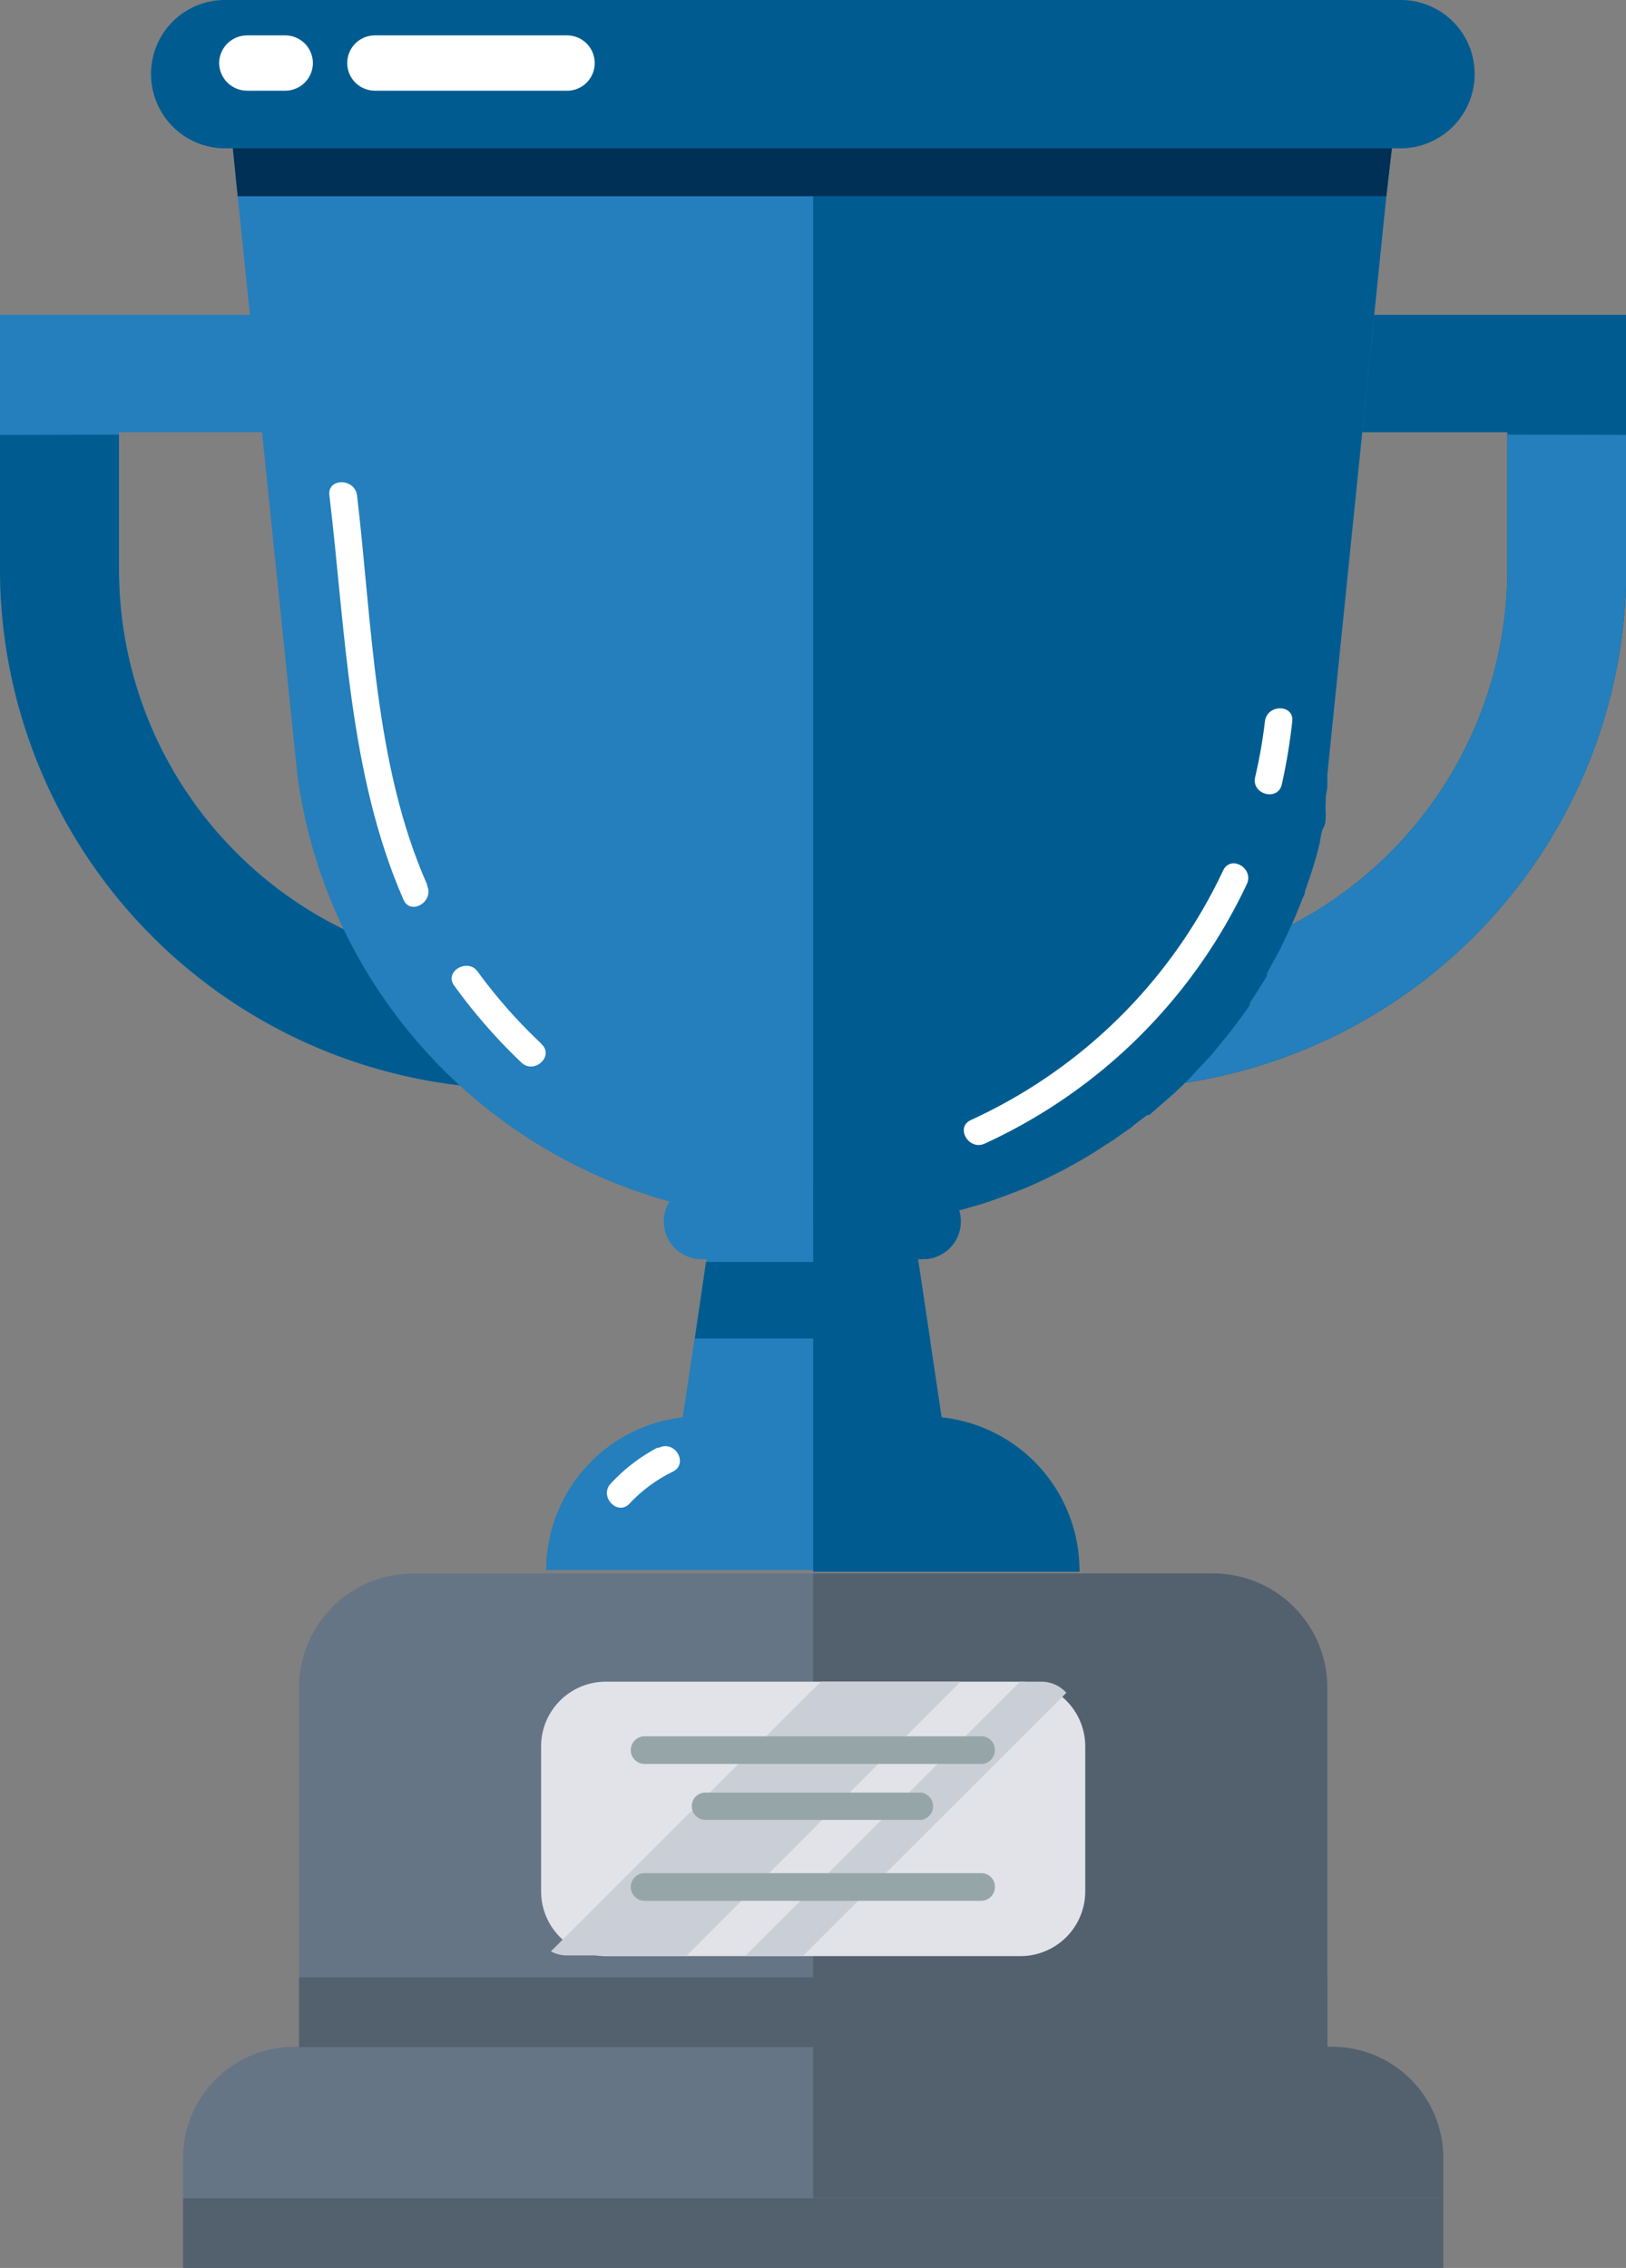 <svg id="Layer_1" data-name="Layer 1" xmlns="http://www.w3.org/2000/svg" viewBox="0 0 48.23 67.27"><rect x="0" y="0" width="48.23" height="67.27" fill="#808080" stroke="none"/><defs><style>.cls-1{fill:#657585;}.cls-2{fill:#53616e;}.cls-3{fill:#e1e3e8;}.cls-4{fill:#caced6;}.cls-5{fill:#96a6a8;}.cls-6{fill:#247fbc;}.cls-7{fill:#005c90;}.cls-8{fill:#fff;}.cls-9{fill:#003056;}</style></defs><title>trophy</title><path id="Path_1" data-name="Path 1" class="cls-1" d="M55.25,67.89V57.24a3.39,3.39,0,0,0-3.39-3.39H28.14a3.39,3.39,0,0,0-3.39,3.39V67.89h-.14a3.3,3.3,0,0,0-3.3,3.3h0v1.19H58.69V71.19a3.3,3.3,0,0,0-3.3-3.3h-.14Z" transform="translate(-15.88 -7.18)"/><path id="Path_2" data-name="Path 2" class="cls-2" d="M51.86,53.85H40V72.38H58.69V71.19a3.3,3.3,0,0,0-3.3-3.3h-.14V57.24a3.39,3.39,0,0,0-3.39-3.39Z" transform="translate(-15.88 -7.18)"/><rect id="Rectangle_1" data-name="Rectangle 1" class="cls-2" x="8.87" y="58.65" width="30.5" height="2.07"/><rect id="Rectangle_2" data-name="Rectangle 2" class="cls-2" x="5.43" y="65.2" width="37.38" height="2.07"/><path id="Rectangle_4" data-name="Rectangle 4" class="cls-3" d="M33.85,57.06h12.3A1.92,1.92,0,0,1,48.07,59h0v4.28a1.92,1.92,0,0,1-1.92,1.92H33.85a1.92,1.92,0,0,1-1.92-1.92h0V59A1.92,1.92,0,0,1,33.85,57.06Z" transform="translate(-15.88 -7.18)"/><g id="Group_1" data-name="Group 1"><path id="Path_3" data-name="Path 3" class="cls-4" d="M47.51,57.39a1,1,0,0,0-.76-.33h-.61L38,65.18h1.71Z" transform="translate(-15.88 -7.18)"/><path id="Path_4" data-name="Path 4" class="cls-4" d="M32.22,65.06a1,1,0,0,0,.48.12h3.55l8.12-8.12H40.23Z" transform="translate(-15.88 -7.18)"/></g><g id="Group_2" data-name="Group 2"><path id="Path_5" data-name="Path 5" class="cls-5" d="M35,59.5H45a.41.41,0,0,0,.39-.43.4.4,0,0,0-.39-.39H35a.41.41,0,0,0,0,.82Z" transform="translate(-15.88 -7.18)"/></g><g id="Group_3" data-name="Group 3"><path id="Path_6" data-name="Path 6" class="cls-5" d="M36.79,61.16h6.42a.41.41,0,0,0,0-.81H36.79a.4.4,0,0,0-.39.42A.41.41,0,0,0,36.79,61.16Z" transform="translate(-15.88 -7.18)"/></g><g id="Group_4" data-name="Group 4"><path id="Path_7" data-name="Path 7" class="cls-5" d="M35,63.56H45a.41.41,0,0,0,.39-.43.4.4,0,0,0-.39-.39H35a.41.41,0,0,0,0,.82Z" transform="translate(-15.88 -7.18)"/></g><path id="Path_8" data-name="Path 8" class="cls-6" d="M29.67,35.84A11.88,11.88,0,0,1,19.41,24.07V20H29.67V16.52H15.88v7.55A15.43,15.43,0,0,0,29.67,39.39Z" transform="translate(-15.88 -7.18)"/><path id="Path_9" data-name="Path 9" class="cls-7" d="M15.88,20.08v4A15.43,15.43,0,0,0,29.67,39.39V35.84A11.88,11.88,0,0,1,19.41,24.07v-4Z" transform="translate(-15.88 -7.18)"/><path id="Path_10" data-name="Path 10" class="cls-7" d="M50.33,35.84A11.88,11.88,0,0,0,60.59,24.07V20H50.33V16.52H64.12v7.55A15.43,15.43,0,0,1,50.33,39.39Z" transform="translate(-15.88 -7.18)"/><path id="Path_11" data-name="Path 11" class="cls-6" d="M64.12,20.08v4A15.43,15.43,0,0,1,50.33,39.39V35.84A11.88,11.88,0,0,0,60.59,24.07v-4Z" transform="translate(-15.88 -7.18)"/><path id="Path_12" data-name="Path 12" class="cls-6" d="M43.81,49.22l-.7-4.69h.15a1.12,1.12,0,1,0,0-2.24H36.69a1.12,1.12,0,1,0,0,2.24h.15l-.71,4.69a4.57,4.57,0,0,0-4.05,4.53v0H47.87v0A4.57,4.57,0,0,0,43.81,49.22Z" transform="translate(-15.88 -7.18)"/><path id="Path_13" data-name="Path 13" class="cls-6" d="M57.19,11.36,57,13,55.25,30.16c0,.12,0,.25,0,.37a2.5,2.5,0,0,1-.05.29,1,1,0,0,1,0,.17c0,.08,0,.16,0,.23a.85.85,0,0,1,0,.17c0,.11,0,.23-.07.35s-.08.35-.12.51-.1.39-.16.58-.09.29-.14.43l-.12.35c0,.1-.07.19-.1.28-.17.45-.37.89-.58,1.32-.07.14-.14.28-.22.42s-.15.28-.23.42l0,.07c-.16.27-.33.54-.51.8a.16.16,0,0,1,0,.07l-.26.37c-.1.14-.2.28-.31.41s-.2.27-.32.4l-.32.38-.35.37c-.11.12-.23.25-.35.36l-.05.06-.32.3-.38.33-.32.28-.07,0-.4.31-.06,0-.35.25c-.13.09-.27.19-.42.28s-.57.37-.86.53l-.39.21-.06,0-.46.23c-.31.15-.62.29-.94.41l-.61.23-.3.1-.09,0-.17,0-.54.15-.06,0-.23.06-.45.1-.73.14-.48.07-.43.05-.57,0c-.32,0-.63,0-1,0h-.27A15.24,15.24,0,0,1,24.7,30.16L22.93,13l-.17-1.68.17,0c.48-.1,33.62-.1,34.09,0Z" transform="translate(-15.88 -7.18)"/><path id="Path_14" data-name="Path 14" class="cls-7" d="M57.19,11.36,57,13,55.25,30.16c0,.12,0,.25,0,.37a2.5,2.5,0,0,1-.05.29.88.88,0,0,1,0,.17,2,2,0,0,0,0,.24.94.94,0,0,1,0,.16c0,.12,0,.23-.07.35s-.08.35-.12.51-.1.39-.16.58-.09.29-.14.43l-.12.35c0,.1-.07.19-.1.28-.17.45-.37.89-.58,1.32-.07.14-.14.28-.22.42s-.15.28-.23.42l0,.07q-.24.41-.51.81a.21.21,0,0,1,0,.06c-.08.13-.17.25-.26.37s-.2.28-.31.41l-.32.4c-.11.13-.21.26-.32.38l-.35.37c-.11.13-.23.25-.35.37a.12.12,0,0,0-.05.05l-.32.3-.38.33-.32.28-.06,0-.41.31-.06.06-.35.24a4.38,4.38,0,0,1-.42.28c-.28.19-.57.37-.86.53l-.4.22,0,0-.46.23c-.31.15-.62.29-.94.41s-.66.25-1,.36l-.77.22q-.69.18-1.41.3l-.48.07-.43.05-.57,0c-.32,0-.63,0-1,0H40V11.26c5.71,0,11,.07,17.05.07Z" transform="translate(-15.88 -7.18)"/><path id="Path_15" data-name="Path 15" class="cls-7" d="M43.81,49.22l-.7-4.69h.15a1.12,1.12,0,1,0,0-2.24H40V53.8h7.9v0A4.57,4.57,0,0,0,43.81,49.22Z" transform="translate(-15.88 -7.18)"/><path id="Path_16" data-name="Path 16" class="cls-7" d="M43.46,46.88l-.34-2.27h-6.3l-.33,2.27Z" transform="translate(-15.88 -7.18)"/><path id="Path_17" data-name="Path 17" class="cls-8" d="M28.55,33.42c-1.57-3.54-1.63-7.75-2.08-11.55-.07-.51-.88-.52-.82,0,.48,4,.57,8.28,2.2,12,.21.47.91.06.7-.42Z" transform="translate(-15.88 -7.18)"/><path id="Path_18" data-name="Path 18" class="cls-8" d="M31.93,38.13A15.24,15.24,0,0,1,30.05,36c-.3-.42-1,0-.7.41a16.24,16.24,0,0,0,2,2.29c.38.36,1-.21.57-.57Z" transform="translate(-15.88 -7.18)"/><path id="Path_19" data-name="Path 19" class="cls-8" d="M52.16,33a15.29,15.29,0,0,1-7.48,7.4c-.48.22-.06.92.41.7a15.92,15.92,0,0,0,7.77-7.69c.23-.47-.47-.89-.7-.41Z" transform="translate(-15.88 -7.18)"/><path id="Path_20" data-name="Path 20" class="cls-8" d="M53.4,28.58a15,15,0,0,1-.29,1.65c-.12.51.67.73.79.22a17,17,0,0,0,.31-1.87c.06-.52-.75-.52-.81,0Z" transform="translate(-15.88 -7.18)"/><path id="Path_21" data-name="Path 21" class="cls-8" d="M35.38,50.12A5.17,5.17,0,0,0,34,51.18c-.37.38.21,1,.57.58a4.42,4.42,0,0,1,1.27-.93c.47-.24.06-.94-.41-.71Z" transform="translate(-15.88 -7.18)"/><path id="Path_22" data-name="Path 22" class="cls-9" d="M57.19,11.36,57,13H22.93l-.17-1.68.17,0c.47-.1,33.62-.1,34.09,0Z" transform="translate(-15.88 -7.18)"/><path id="Path_23" data-name="Path 23" class="cls-7" d="M57.42,11.58H22.56a2.2,2.2,0,0,1-2.2-2.2h0a2.19,2.19,0,0,1,2.2-2.2H57.42a2.19,2.19,0,0,1,2.2,2.2h0A2.2,2.2,0,0,1,57.42,11.58Z" transform="translate(-15.88 -7.18)"/><path id="Path_24" data-name="Path 24" class="cls-8" d="M24.34,9.87H23.21a.83.83,0,0,1-.83-.82h0a.83.83,0,0,1,.83-.82h1.13a.82.82,0,0,1,.82.82h0A.82.82,0,0,1,24.34,9.87Z" transform="translate(-15.88 -7.18)"/><path id="Path_25" data-name="Path 25" class="cls-8" d="M32.65,9.87H27a.82.82,0,0,1-.82-.82h0A.82.82,0,0,1,27,8.23h5.7a.82.82,0,0,1,.82.82h0A.82.82,0,0,1,32.65,9.87Z" transform="translate(-15.88 -7.18)"/></svg>